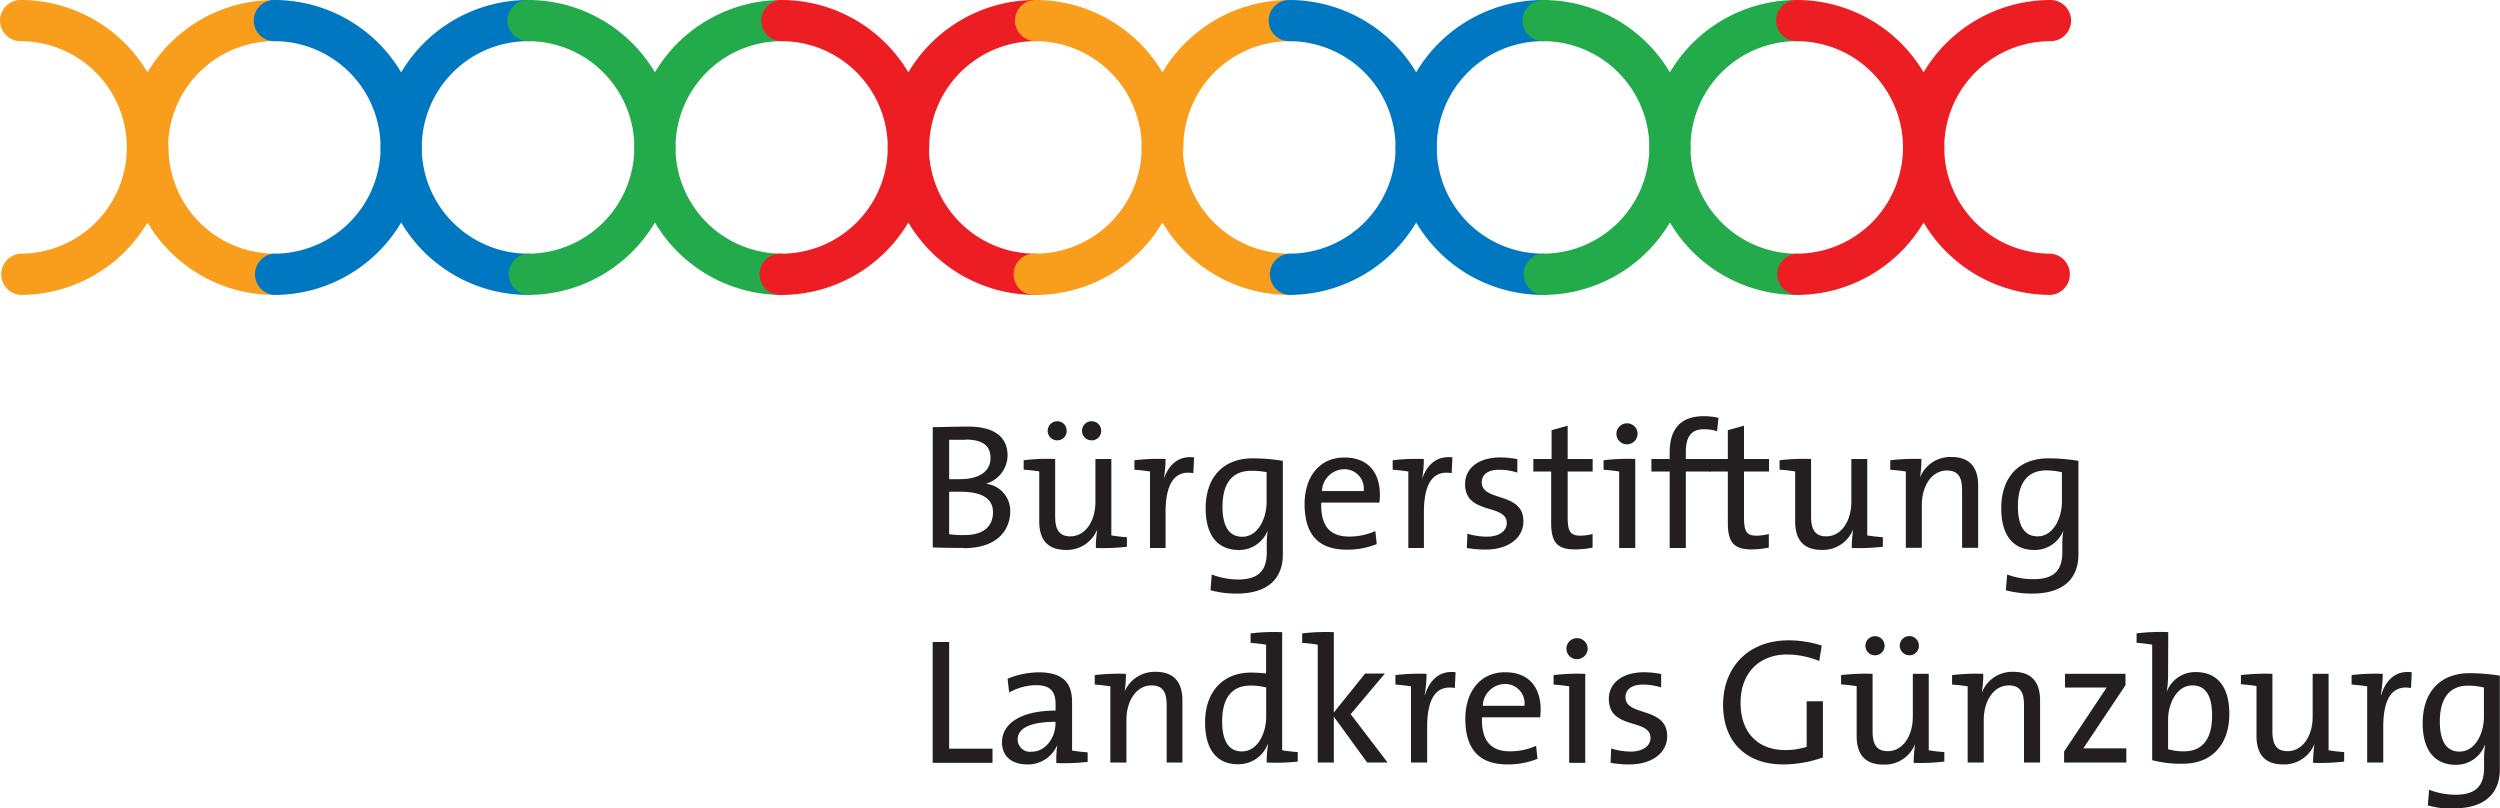<svg id="Ebene_1" data-name="Ebene 1" xmlns="http://www.w3.org/2000/svg" viewBox="0 0 300 97.01"><title>logo-buergerstiftung-guenzburg</title><path d="M115.25,59.51c-.26,0-1,0-1.35,0V64.6a10.92,10.92,0,0,0,1.84.11c2.37,0,3.42-1.14,3.42-2.73,0-1.87-1.68-2.47-3.91-2.47m.6-6.23c-.66,0-1.37,0-1.95,0V58c.41,0,.79,0,1.31,0,2.38,0,3.65-1,3.65-2.53,0-1.29-.67-2.22-3-2.22m-.23,13c-.86,0-2.28,0-3.7-.06V51.76c1,0,2.54-.07,4.27-.07,3.19,0,4.71,1.31,4.71,3.48a3.59,3.59,0,0,1-2.6,3.38v0a3.27,3.27,0,0,1,2.92,3.33c0,1.74-1.07,4.4-5.6,4.4" transform="translate(0 -0.5)" style="fill:#231f20"/><path d="M131,53.34a1.14,1.14,0,0,1-1.16-1.14A1.15,1.15,0,0,1,131,51.05a1.13,1.13,0,0,1,1.14,1.15A1.11,1.11,0,0,1,131,53.34m-4.12,0a1.14,1.14,0,0,1-1.16-1.14,1.15,1.15,0,0,1,1.16-1.15A1.13,1.13,0,0,1,128,52.2a1.11,1.11,0,0,1-1.14,1.14m4.64,12.92a15.57,15.57,0,0,1,.17-2.24l0,0a3.9,3.9,0,0,1-3.76,2.47c-2.45,0-3.2-1.52-3.2-3.42v-6c-.52-.08-1.25-.17-1.87-.21V55.73a23.62,23.62,0,0,1,3.78-.15v6.89c0,1.51.43,2.39,1.83,2.39,1.76,0,3-1.78,3-4.15V55.58h1.91v9.17c.51.09,1.25.17,1.87.22v1.14a25.37,25.37,0,0,1-3.74.15" transform="translate(0 -0.5)" style="fill:#231f20"/><path d="M139.61,58.12h0c.46-1.49,1.55-3,3.68-2.73l-.09,1.89c-2.25-.39-3.33,1.27-3.33,4.68v4.3H138V57.08c-.52-.08-1.25-.17-1.87-.21V55.73a24.07,24.07,0,0,1,3.74-.15,14.56,14.56,0,0,1-.24,2.54" transform="translate(0 -0.5)" style="fill:#231f20"/><path d="M152,57.17A8.19,8.19,0,0,0,150.1,57c-2,0-3.4,1.23-3.4,4.3,0,2.3.76,3.61,2.37,3.61,1.93,0,2.92-2.26,2.92-4.15V57.17m-3.63,14.56a12,12,0,0,1-3.1-.4l.15-1.89a9,9,0,0,0,3.12.6c2.23,0,3.48-.82,3.48-3.25V66a9.81,9.81,0,0,1,.13-1.86h0a3.71,3.71,0,0,1-3.46,2.36c-2.54,0-4-1.72-4-5,0-3.74,2.11-6,5.65-6a22.82,22.82,0,0,1,3.61.3V67.07c0,2-.94,4.66-5.56,4.66" transform="translate(0 -0.5)" style="fill:#231f20"/><path d="M161.24,56.81a2.7,2.7,0,0,0-2.6,2.62h5a2.32,2.32,0,0,0-2.39-2.62m4.3,4h-7c-.09,2.86,1.09,4.08,3.37,4.08a7.76,7.76,0,0,0,3.12-.66l.17,1.56a9.48,9.48,0,0,1-3.61.67c-3.29,0-5.05-1.72-5.05-5.48,0-3.2,1.74-5.58,4.77-5.58s4.27,2,4.27,4.49a8.43,8.43,0,0,1-.06.92" transform="translate(0 -0.5)" style="fill:#231f20"/><path d="M170.61,58.12h0c.45-1.49,1.55-3,3.68-2.73l-.09,1.89c-2.26-.39-3.33,1.27-3.33,4.68v4.3H169V57.08c-.52-.08-1.25-.17-1.88-.21V55.73a24.12,24.12,0,0,1,3.74-.15,14.47,14.47,0,0,1-.23,2.54" transform="translate(0 -0.5)" style="fill:#231f20"/><path d="M178.28,66.45a13.15,13.15,0,0,1-2.26-.19l.07-1.72a8.09,8.09,0,0,0,2.34.36c1.41,0,2.38-.64,2.38-1.63,0-2.39-5-.92-5-4.68,0-1.81,1.48-3.2,4.27-3.2a10.78,10.78,0,0,1,2,.21l0,1.61a7.43,7.43,0,0,0-2.15-.34c-1.42,0-2.12.6-2.12,1.52,0,2.35,5,1.08,5,4.66,0,1.94-1.72,3.4-4.55,3.4" transform="translate(0 -0.5)" style="fill:#231f20"/><path d="M189,66.43c-2.19,0-2.86-.9-2.86-3.2V57.08H184v-1.5h2.19V52.12l1.93-.54v4h3v1.5h-3v5.46c0,1.76.33,2.24,1.53,2.24a6.2,6.2,0,0,0,1.46-.2v1.63a10.32,10.32,0,0,1-2.06.22" transform="translate(0 -0.5)" style="fill:#231f20"/><path d="M195.23,53.82a1.26,1.26,0,1,1,0-2.52,1.25,1.25,0,0,1,1.28,1.25,1.28,1.28,0,0,1-1.28,1.27m1,12.44h-1.93V57.08c-.52-.08-1.25-.17-1.87-.21V55.73a23.4,23.4,0,0,1,3.8-.15Z" transform="translate(0 -0.5)" style="fill:#231f20"/><path d="M206.05,52.25a4.89,4.89,0,0,0-1.56-.24c-1.53,0-2.19.86-2.19,2.75v.82h3v1.5h-3v9.18h-1.94V57.08h-2.19v-1.5h2.19v-.79c0-2.95,1.44-4.35,4.1-4.35a7.85,7.85,0,0,1,1.76.2l-.17,1.61" transform="translate(0 -0.5)" style="fill:#231f20"/><path d="M210.2,66.43c-2.19,0-2.86-.9-2.86-3.2V57.08h-2.19v-1.5h2.19V52.12l1.94-.54v4h3v1.5h-3v5.46c0,1.76.32,2.24,1.52,2.24a6.2,6.2,0,0,0,1.46-.2v1.63a10.32,10.32,0,0,1-2.06.22" transform="translate(0 -0.5)" style="fill:#231f20"/><path d="M222.21,66.26a15.57,15.57,0,0,1,.17-2.24l0,0a3.91,3.91,0,0,1-3.76,2.47c-2.45,0-3.2-1.52-3.2-3.42v-6c-.52-.08-1.25-.17-1.87-.21V55.73a23.62,23.62,0,0,1,3.78-.15v6.89c0,1.51.43,2.39,1.83,2.39,1.76,0,3-1.78,3-4.15V55.58h1.91v9.17c.51.09,1.25.17,1.87.22v1.14a25.43,25.43,0,0,1-3.74.15" transform="translate(0 -0.5)" style="fill:#231f20"/><path d="M230.4,57.81l0,0a3.9,3.9,0,0,1,3.76-2.47c2.45,0,3.22,1.53,3.22,3.42v7.48h-1.93v-6.9c0-1.5-.41-2.38-1.83-2.38-1.76,0-3,1.78-3,4.14v5.14H228.7V57.08c-.52-.08-1.25-.17-1.87-.21V55.73a24,24,0,0,1,3.74-.15,14,14,0,0,1-.17,2.23" transform="translate(0 -0.5)" style="fill:#231f20"/><path d="M247.43,57.17a8.13,8.13,0,0,0-1.89-.22c-2,0-3.39,1.23-3.39,4.3,0,2.3.75,3.61,2.36,3.61,1.93,0,2.92-2.26,2.92-4.15V57.17M243.8,71.73a12.1,12.1,0,0,1-3.1-.4l.16-1.89A8.91,8.91,0,0,0,244,70c2.23,0,3.48-.82,3.48-3.25V66a9.81,9.81,0,0,1,.13-1.86h0a3.69,3.69,0,0,1-3.46,2.36c-2.54,0-4-1.72-4-5,0-3.74,2.11-6,5.65-6a22.72,22.72,0,0,1,3.61.3V67.07c0,2-.94,4.66-5.56,4.66" transform="translate(0 -0.5)" style="fill:#231f20"/><polygon points="111.92 91.54 111.92 77.04 113.9 77.04 113.9 89.84 119.1 89.84 119.1 91.54 111.92 91.54" style="fill:#231f20"/><path d="M126.66,87.12c-3.72,0-4.54,1.14-4.54,2.1a1.48,1.48,0,0,0,1.64,1.49c1.74,0,2.9-1.72,2.9-3.4v-.19m.1,4.92a12.88,12.88,0,0,1,.11-2.13h0a3.81,3.81,0,0,1-3.63,2.32c-1.77,0-3-.94-3-2.64,0-2.34,2.39-3.82,6.43-3.82V85c0-1.48-.59-2.28-2.35-2.28a6.75,6.75,0,0,0-3.22.88l-.19-1.65a9.79,9.79,0,0,1,3.74-.77c3.07,0,4,1.43,4,3.56v5.82a18.53,18.53,0,0,0,1.87.22v1.14a23.81,23.81,0,0,1-3.7.15" transform="translate(0 -0.5)" style="fill:#231f20"/><path d="M134.91,83.59l0,0a3.91,3.91,0,0,1,3.76-2.47c2.45,0,3.22,1.53,3.22,3.42V92H140V85.14c0-1.51-.41-2.39-1.83-2.39-1.76,0-3,1.79-3,4.15V92h-1.93V82.86c-.52-.08-1.24-.17-1.87-.21V81.51a24.12,24.12,0,0,1,3.74-.15,12.89,12.89,0,0,1-.17,2.23" transform="translate(0 -0.5)" style="fill:#231f20"/><path d="M151.94,83a7.4,7.4,0,0,0-1.89-.23c-2,0-3.39,1.22-3.39,4.29,0,2.3.75,3.61,2.36,3.61,1.94,0,2.92-2.26,2.92-4.12V83M152,92a12.36,12.36,0,0,1,.17-2.17l-.05,0a3.77,3.77,0,0,1-3.58,2.38c-2.62,0-3.93-1.91-3.93-5,0-3.73,2.15-6,5.52-6a16.37,16.37,0,0,1,1.8.11V77.86c-.51-.09-1.24-.17-1.86-.21V76.51a23.23,23.23,0,0,1,3.79-.15V90.53c.52.09,1.25.18,1.87.22v1.14A23.94,23.94,0,0,1,152,92" transform="translate(0 -0.5)" style="fill:#231f20"/><path d="M164.06,92l-4-5.5V92h-1.93V77.86a18.69,18.69,0,0,0-1.87-.21V76.51a23.4,23.4,0,0,1,3.8-.15V86l3.76-4.68h2.37l-4.11,4.88,4.43,5.8h-2.49" transform="translate(0 -0.5)" style="fill:#231f20"/><path d="M171,83.89h0c.45-1.48,1.54-3,3.67-2.72l-.09,1.89c-2.25-.39-3.32,1.26-3.32,4.68V92h-1.94V82.86c-.51-.08-1.24-.17-1.87-.21V81.51a24.12,24.12,0,0,1,3.74-.15,15.29,15.29,0,0,1-.23,2.53" transform="translate(0 -0.5)" style="fill:#231f20"/><path d="M180.53,82.58a2.71,2.71,0,0,0-2.6,2.62h5a2.32,2.32,0,0,0-2.39-2.62m4.3,4h-7c-.09,2.86,1.1,4.08,3.37,4.08a7.76,7.76,0,0,0,3.12-.66l.17,1.56a9.48,9.48,0,0,1-3.61.67c-3.29,0-5.05-1.72-5.05-5.48,0-3.2,1.74-5.58,4.77-5.58s4.27,2,4.27,4.49a8.58,8.58,0,0,1-.06.92" transform="translate(0 -0.5)" style="fill:#231f20"/><path d="M189.23,79.6a1.26,1.26,0,1,1,0-2.52,1.26,1.26,0,0,1,1.29,1.25,1.29,1.29,0,0,1-1.29,1.27m1,12.44h-1.93V82.86c-.52-.08-1.25-.17-1.87-.21V81.51a24.54,24.54,0,0,1,3.8-.15Z" transform="translate(0 -0.5)" style="fill:#231f20"/><path d="M195.53,92.23a12.29,12.29,0,0,1-2.26-.19l.07-1.72a8.14,8.14,0,0,0,2.34.37c1.42,0,2.38-.65,2.38-1.64,0-2.38-5-.92-5-4.68,0-1.81,1.48-3.2,4.28-3.2a11,11,0,0,1,2,.21l0,1.61a7.43,7.43,0,0,0-2.15-.34c-1.42,0-2.13.6-2.13,1.52,0,2.35,5,1.08,5,4.67,0,1.93-1.71,3.39-4.55,3.39" transform="translate(0 -0.5)" style="fill:#231f20"/><path d="M218.28,79.81a10.35,10.35,0,0,0-3.87-.77c-3,0-5.54,1.93-5.54,5.8,0,3.61,2.11,5.67,5.37,5.67a8.44,8.44,0,0,0,2.56-.39V84.65h1.95v6.74a14.24,14.24,0,0,1-4.79.84c-4.38,0-7.19-2.67-7.19-7.15s3-7.74,7.84-7.74a13,13,0,0,1,4,.63l-.3,1.84" transform="translate(0 -0.5)" style="fill:#231f20"/><path d="M229.13,79.13A1.15,1.15,0,1,1,230.27,78a1.14,1.14,0,0,1-1.14,1.14m-4.13,0a1.15,1.15,0,1,1,0-2.3,1.15,1.15,0,0,1,0,2.3M229.64,92a15.6,15.6,0,0,1,.18-2.24l0,0A3.9,3.9,0,0,1,226,92.25c-2.45,0-3.2-1.52-3.2-3.41v-6c-.51-.08-1.24-.17-1.87-.21V81.51a24.85,24.85,0,0,1,3.78-.15v6.9c0,1.5.44,2.38,1.83,2.38,1.76,0,3-1.78,3-4.14V81.36h1.91v9.17c.52.09,1.25.18,1.87.22v1.14a24,24,0,0,1-3.74.15" transform="translate(0 -0.5)" style="fill:#231f20"/><path d="M237.83,83.59l0,0a3.9,3.9,0,0,1,3.76-2.47c2.45,0,3.22,1.53,3.22,3.42V92h-1.93V85.14c0-1.51-.41-2.39-1.83-2.39-1.76,0-3,1.79-3,4.15V92h-1.93V82.86c-.52-.08-1.24-.17-1.87-.21V81.51a24.12,24.12,0,0,1,3.74-.15,12.89,12.89,0,0,1-.17,2.23" transform="translate(0 -0.5)" style="fill:#231f20"/><path d="M247.69,92V90.69L252.8,83c-.6,0-1.65,0-2.81,0H247.8V81.36h7.26v1.36L250,90.3c.58,0,2,0,2.9,0h2.26V92h-7.48" transform="translate(0 -0.5)" style="fill:#231f20"/><path d="M263.09,82.75c-1.93,0-2.92,2.26-2.92,4.11V90.4a6.09,6.09,0,0,0,1.91.26c2,0,3.37-1.22,3.37-4.3,0-2.3-.73-3.61-2.36-3.61m-2.92-1.22a11.55,11.55,0,0,1-.17,2l0,0a3.65,3.65,0,0,1,3.52-2.38c2.54,0,4,1.76,4,5,0,3.74-2.13,6-5.59,6a13.6,13.6,0,0,1-3.67-.43V77.86c-.52-.09-1.25-.18-1.87-.22V76.5a24.49,24.49,0,0,1,3.8-.15Z" transform="translate(0 -0.5)" style="fill:#231f20"/><path d="M277.57,92a15.57,15.57,0,0,1,.17-2.24l0,0a3.9,3.9,0,0,1-3.76,2.47c-2.45,0-3.2-1.52-3.2-3.41v-6c-.51-.08-1.25-.17-1.87-.21V81.51a24.85,24.85,0,0,1,3.78-.15v6.9c0,1.5.43,2.38,1.83,2.38,1.76,0,3-1.78,3-4.14V81.36h1.91v9.17c.52.09,1.25.18,1.87.22v1.14a24.07,24.07,0,0,1-3.74.15" transform="translate(0 -0.5)" style="fill:#231f20"/><path d="M285.69,83.89h.05c.45-1.48,1.54-3,3.67-2.72l-.09,1.89c-2.25-.39-3.33,1.26-3.33,4.68V92h-1.93V82.86c-.52-.08-1.25-.17-1.87-.21V81.51a24.12,24.12,0,0,1,3.74-.15,14.37,14.37,0,0,1-.24,2.53" transform="translate(0 -0.5)" style="fill:#231f20"/><path d="M298.07,83a8.21,8.21,0,0,0-1.9-.22c-2,0-3.39,1.23-3.39,4.3,0,2.3.75,3.61,2.36,3.61,1.94,0,2.93-2.26,2.93-4.15V83m-3.64,14.56a11.57,11.57,0,0,1-3.09-.41l.15-1.88a9,9,0,0,0,3.12.6c2.23,0,3.48-.82,3.48-3.25v-.84a9.75,9.75,0,0,1,.13-1.86h-.05a3.68,3.68,0,0,1-3.45,2.36c-2.54,0-4-1.72-4-5,0-3.74,2.1-6,5.65-6a24.07,24.07,0,0,1,3.61.3V92.85c0,2-.95,4.66-5.57,4.66" transform="translate(0 -0.5)" style="fill:#231f20"/><path d="M32.92,35.89A17.68,17.68,0,0,1,17.7,27.2,17.71,17.71,0,0,1,2.47,35.89a2.48,2.48,0,0,1,0-4.95A12.76,12.76,0,0,0,15.22,18.19a2.48,2.48,0,0,1,5,0A12.76,12.76,0,0,0,32.92,30.94a2.48,2.48,0,0,1,0,4.95Z" transform="translate(0 -0.5)" style="fill:#f99d1c"/><path d="M63.37,35.89A17.71,17.71,0,0,1,48.14,27.2a17.68,17.68,0,0,1-15.22,8.69,2.48,2.48,0,0,1,0-4.95A12.76,12.76,0,0,0,45.67,18.19a2.47,2.47,0,1,1,4.94,0A12.77,12.77,0,0,0,63.37,30.94a2.48,2.48,0,0,1,0,4.95Z" transform="translate(0 -0.5)" style="fill:#0077c1"/><path d="M93.82,35.89A17.71,17.71,0,0,1,78.59,27.2a17.69,17.69,0,0,1-15.22,8.69,2.48,2.48,0,0,1,0-4.95A12.76,12.76,0,0,0,76.12,18.19a2.47,2.47,0,1,1,4.94,0A12.77,12.77,0,0,0,93.82,30.94a2.48,2.48,0,0,1,0,4.95Z" transform="translate(0 -0.5)" style="fill:#23aa4a"/><path d="M124.26,35.89A17.71,17.71,0,0,1,109,27.2a17.71,17.71,0,0,1-15.22,8.69,2.48,2.48,0,1,1,0-4.95,12.76,12.76,0,0,0,12.75-12.75,2.47,2.47,0,1,1,4.94,0,12.76,12.76,0,0,0,12.75,12.75,2.48,2.48,0,0,1,0,4.95Z" transform="translate(0 -0.5)" style="fill:#ed1d24"/><path d="M154.71,35.89a17.71,17.71,0,0,1-15.22-8.69,17.71,17.71,0,0,1-15.22,8.69,2.48,2.48,0,1,1,0-4.95A12.76,12.76,0,0,0,137,18.19a2.47,2.47,0,0,1,4.94,0,12.76,12.76,0,0,0,12.75,12.75,2.48,2.48,0,1,1,0,4.95Z" transform="translate(0 -0.5)" style="fill:#f99d1c"/><path d="M185.16,35.89a17.69,17.69,0,0,1-15.22-8.69,17.71,17.71,0,0,1-15.23,8.69,2.48,2.48,0,0,1,0-4.95,12.77,12.77,0,0,0,12.76-12.75,2.47,2.47,0,0,1,4.94,0,12.76,12.76,0,0,0,12.75,12.75,2.48,2.48,0,0,1,0,4.95Z" transform="translate(0 -0.5)" style="fill:#0077c1"/><path d="M215.61,35.89a17.68,17.68,0,0,1-15.22-8.69,17.71,17.71,0,0,1-15.23,8.69,2.48,2.48,0,0,1,0-4.95,12.77,12.77,0,0,0,12.76-12.75,2.47,2.47,0,0,1,4.94,0,12.76,12.76,0,0,0,12.75,12.75,2.48,2.48,0,0,1,0,4.95Z" transform="translate(0 -0.5)" style="fill:#23aa4a"/><path d="M246.06,35.89a17.71,17.71,0,0,1-15.23-8.69,17.68,17.68,0,0,1-15.22,8.69,2.48,2.48,0,0,1,0-4.95,12.76,12.76,0,0,0,12.75-12.75,2.48,2.48,0,0,1,4.95,0,12.76,12.76,0,0,0,12.75,12.75,2.48,2.48,0,0,1,0,4.95Z" transform="translate(0 -0.5)" style="fill:#ed1d24"/><path d="M17.7,20.66a2.47,2.47,0,0,1-2.48-2.47A12.76,12.76,0,0,0,2.47,5.44,2.47,2.47,0,0,1,2.47.5,17.72,17.72,0,0,1,17.7,9.18,17.69,17.69,0,0,1,32.92.5a2.47,2.47,0,0,1,0,4.94A12.76,12.76,0,0,0,20.17,18.19,2.47,2.47,0,0,1,17.7,20.66Z" transform="translate(0 -0.5)" style="fill:#f99d1c"/><path d="M48.14,20.66a2.47,2.47,0,0,1-2.47-2.47A12.76,12.76,0,0,0,32.92,5.44a2.47,2.47,0,0,1,0-4.94A17.69,17.69,0,0,1,48.14,9.18,17.72,17.72,0,0,1,63.37.5a2.47,2.47,0,1,1,0,4.94A12.77,12.77,0,0,0,50.61,18.19,2.46,2.46,0,0,1,48.14,20.66Z" transform="translate(0 -0.5)" style="fill:#0077c1"/><path d="M78.59,20.66a2.47,2.47,0,0,1-2.47-2.47A12.76,12.76,0,0,0,63.37,5.44a2.47,2.47,0,1,1,0-4.94A17.71,17.71,0,0,1,78.59,9.18,17.72,17.72,0,0,1,93.82.5a2.47,2.47,0,1,1,0,4.94A12.77,12.77,0,0,0,81.06,18.19,2.46,2.46,0,0,1,78.59,20.66Z" transform="translate(0 -0.5)" style="fill:#23aa4a"/><path d="M109,20.66a2.46,2.46,0,0,1-2.47-2.47A12.76,12.76,0,0,0,93.82,5.44a2.47,2.47,0,1,1,0-4.94A17.72,17.72,0,0,1,109,9.18,17.72,17.72,0,0,1,124.26.5a2.47,2.47,0,0,1,0,4.94,12.76,12.76,0,0,0-12.75,12.75A2.46,2.46,0,0,1,109,20.66Z" transform="translate(0 -0.5)" style="fill:#ed1d24"/><path d="M139.49,20.66A2.47,2.47,0,0,1,137,18.19,12.76,12.76,0,0,0,124.27,5.44a2.47,2.47,0,1,1,0-4.94,17.72,17.72,0,0,1,15.22,8.68A17.72,17.72,0,0,1,154.71.5a2.47,2.47,0,1,1,0,4.94A12.76,12.76,0,0,0,142,18.19,2.46,2.46,0,0,1,139.49,20.66Z" transform="translate(0 -0.5)" style="fill:#f99d1c"/><path d="M169.94,20.66a2.46,2.46,0,0,1-2.47-2.47A12.77,12.77,0,0,0,154.71,5.44a2.47,2.47,0,1,1,0-4.94,17.72,17.72,0,0,1,15.23,8.68A17.71,17.71,0,0,1,185.16.5a2.47,2.47,0,0,1,0,4.94,12.76,12.76,0,0,0-12.75,12.75A2.47,2.47,0,0,1,169.94,20.66Z" transform="translate(0 -0.5)" style="fill:#0077c1"/><path d="M200.39,20.66a2.46,2.46,0,0,1-2.47-2.47A12.77,12.77,0,0,0,185.16,5.44a2.47,2.47,0,1,1,0-4.94,17.72,17.72,0,0,1,15.23,8.68A17.69,17.69,0,0,1,215.61.5a2.47,2.47,0,0,1,0,4.94,12.76,12.76,0,0,0-12.75,12.75A2.47,2.47,0,0,1,200.39,20.66Z" transform="translate(0 -0.5)" style="fill:#23aa4a"/><path d="M230.83,20.66a2.47,2.47,0,0,1-2.47-2.47A12.76,12.76,0,0,0,215.61,5.44a2.47,2.47,0,0,1,0-4.94,17.69,17.69,0,0,1,15.22,8.68A17.72,17.72,0,0,1,246.06.5a2.47,2.47,0,0,1,0,4.94,12.76,12.76,0,0,0-12.75,12.75A2.47,2.47,0,0,1,230.83,20.66Z" transform="translate(0 -0.5)" style="fill:#ed1d24"/></svg>